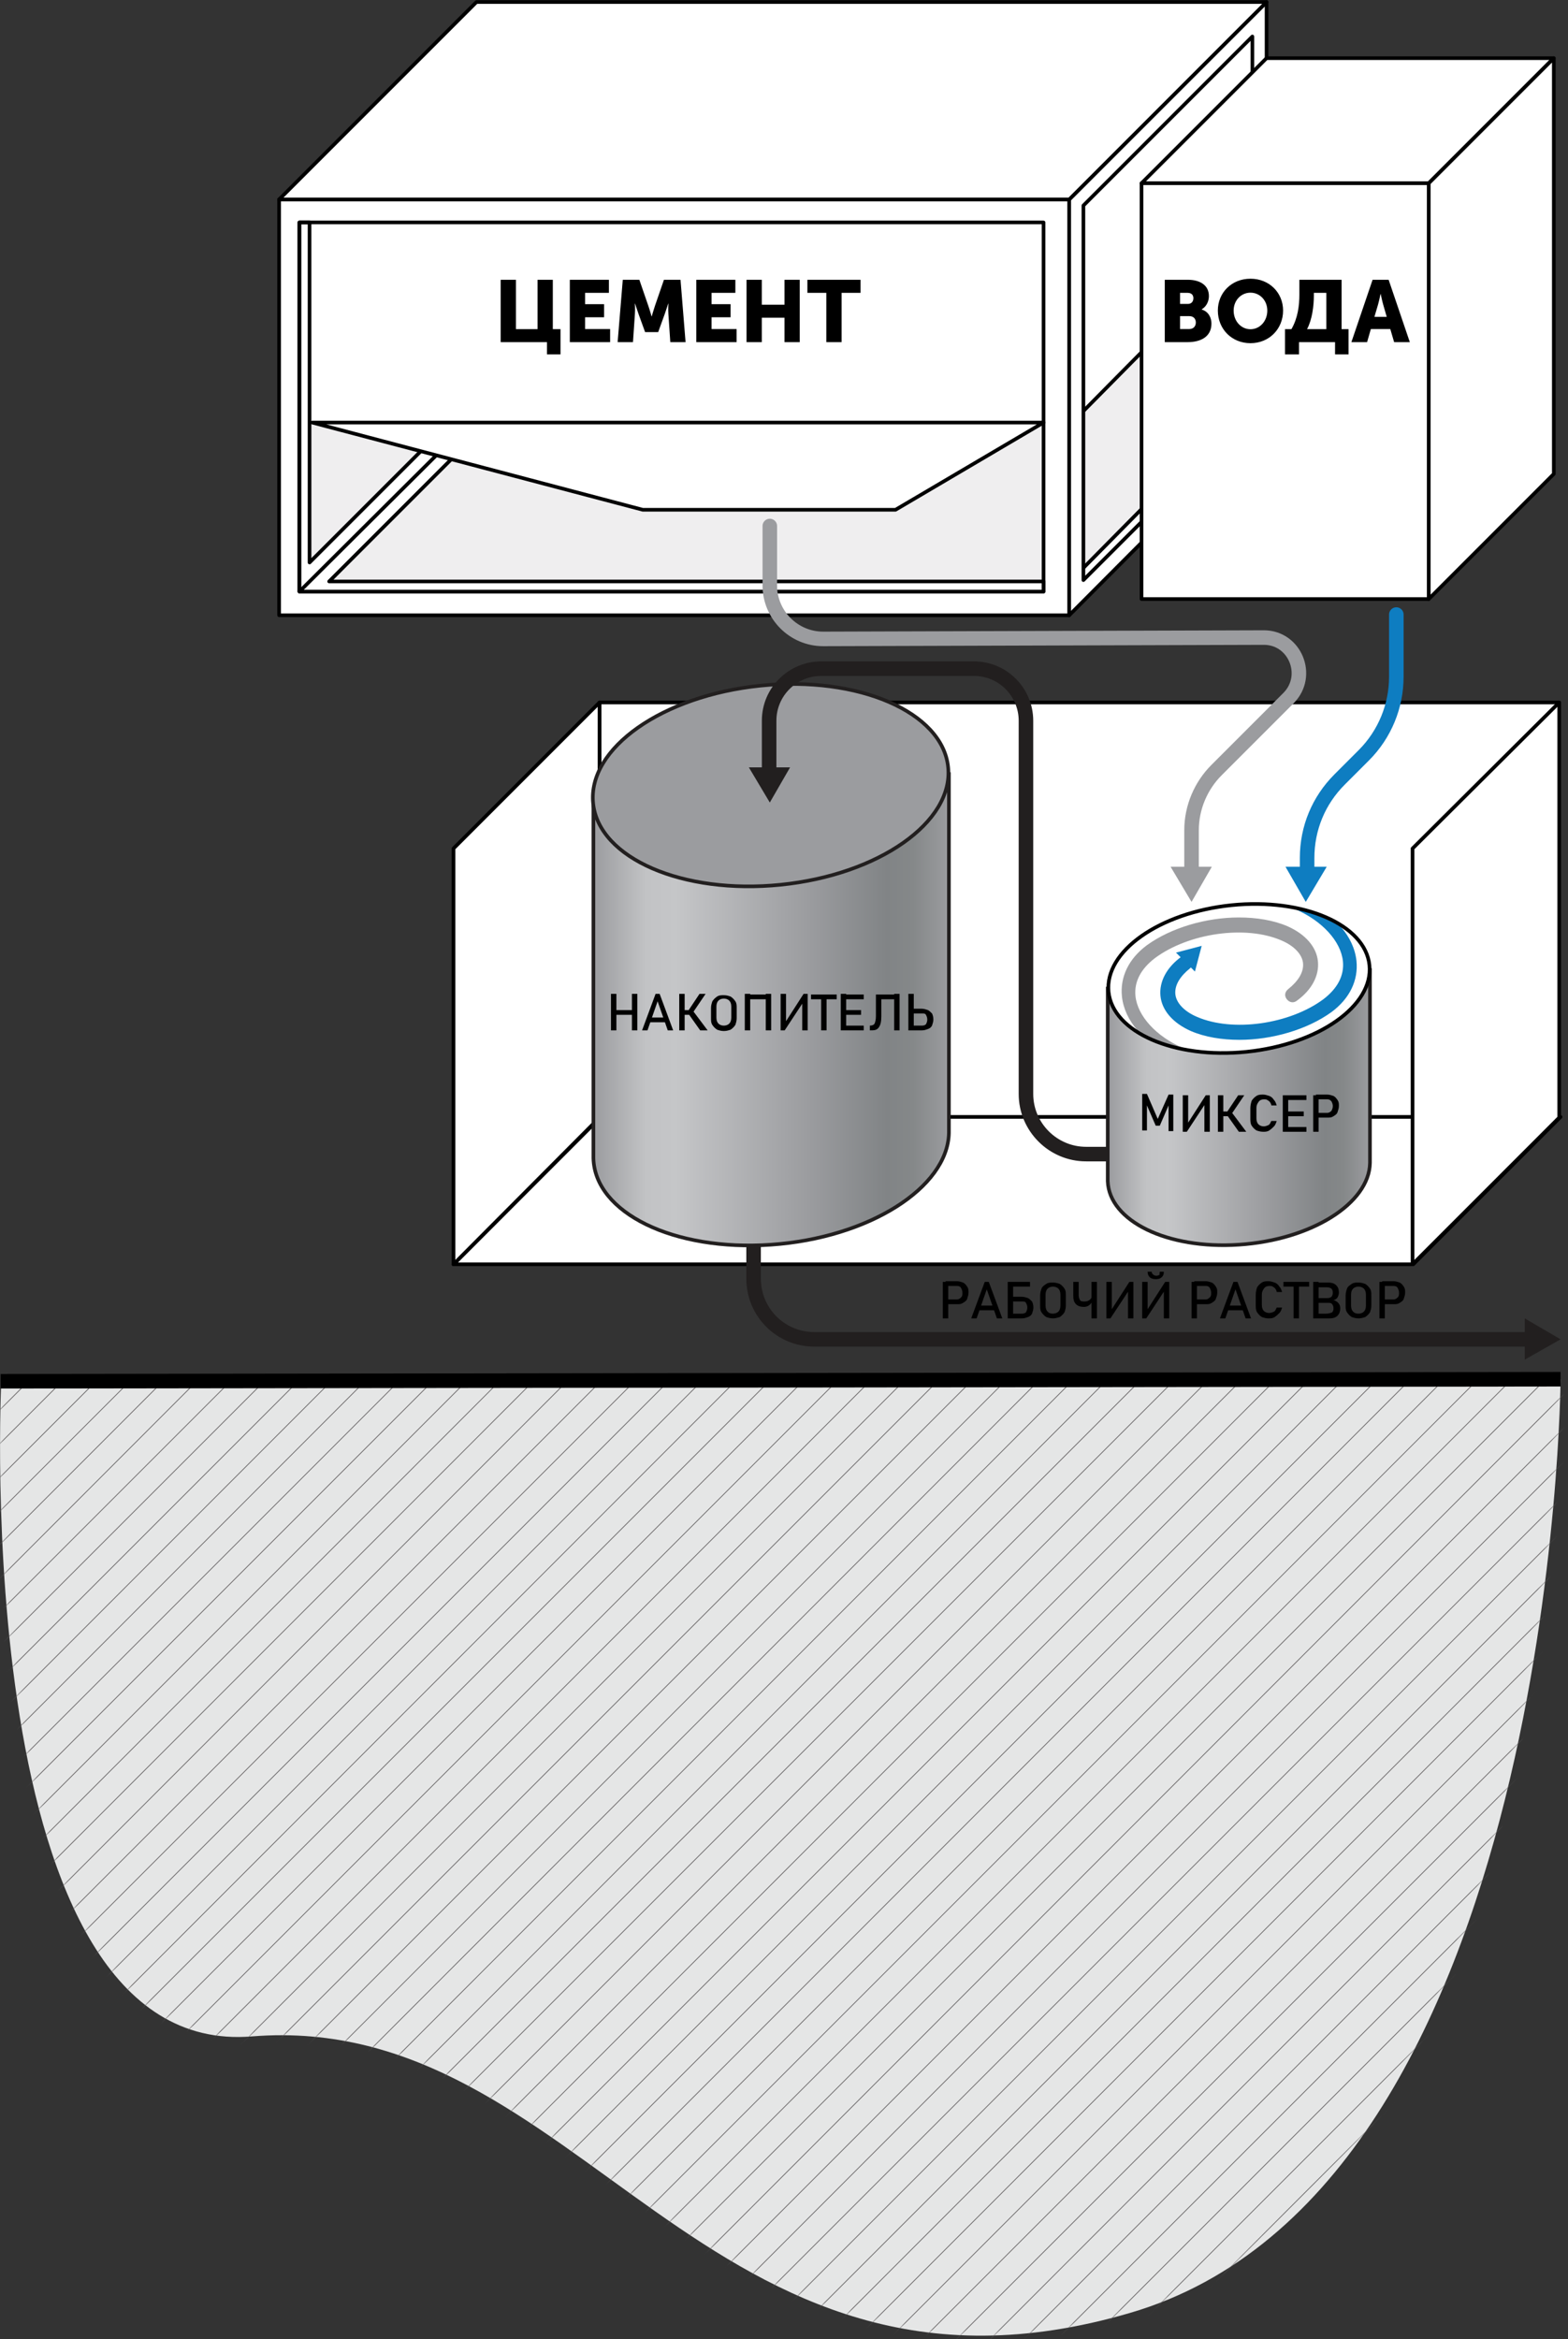 <?xml version="1.0" encoding="UTF-8"?> <svg xmlns="http://www.w3.org/2000/svg" width="232" height="346" viewBox="0 0 232 346" fill="none"><rect x="0" y="0" width="232" height="346" fill="#333333" stroke="none"/> <path d="M230.9 165.201H88.9L67.1 187.001H209.1L230.9 165.201Z" fill="white" stroke="black" stroke-width="0.538" stroke-miterlimit="10" stroke-linejoin="round"></path> <path d="M139.5 195.002V189.602H140.3V195.002H139.5ZM139.9 192.902V192.202H141.6C141.8 192.202 142 192.102 142.2 191.902C142.4 191.702 142.4 191.502 142.4 191.202C142.4 190.902 142.3 190.702 142.2 190.502C142.1 190.302 141.9 190.202 141.6 190.202H139.9V189.502H141.6C141.9 189.502 142.2 189.602 142.5 189.702C142.7 189.802 142.9 190.002 143.1 190.302C143.3 190.602 143.3 190.802 143.3 191.202C143.3 191.502 143.2 191.802 143.1 192.102C143 192.402 142.8 192.502 142.5 192.702C142.2 192.902 142 192.902 141.6 192.902H139.9Z" fill="black"></path> <path d="M143.7 195.001L145.7 189.602H146.3L148.3 195.001H147.5L146 190.701L144.5 195.001H143.7ZM144.6 193.802V193.102H147.4V193.802H144.6Z" fill="black"></path> <path d="M149.1 195.001V189.602H149.9V195.001H149.1ZM149.5 190.302V189.602H152.4V190.302H149.5ZM149.5 195.001V194.302H151.2C151.5 194.302 151.7 194.202 151.8 194.102C151.9 193.902 152 193.701 152 193.401C152 193.101 151.9 192.901 151.8 192.701C151.7 192.501 151.5 192.501 151.2 192.501H149.5V191.802H151.2C151.5 191.802 151.8 191.901 152.1 192.001C152.3 192.101 152.5 192.301 152.7 192.501C152.8 192.701 152.9 193.001 152.9 193.401C152.9 193.701 152.8 194.002 152.7 194.302C152.6 194.502 152.4 194.702 152.1 194.802C151.8 194.902 151.6 195.001 151.2 195.001H149.5Z" fill="black"></path> <path d="M155.8 195.001C155.4 195.001 155.1 194.901 154.8 194.801C154.5 194.601 154.3 194.401 154.1 194.101C153.9 193.801 153.9 193.501 153.9 193.101V191.601C153.9 191.201 154 190.901 154.1 190.601C154.2 190.301 154.5 190.101 154.8 189.901C155.1 189.701 155.4 189.701 155.8 189.701C156.2 189.701 156.5 189.801 156.8 189.901C157.1 190.101 157.3 190.301 157.5 190.601C157.7 190.901 157.7 191.201 157.7 191.601V193.101C157.7 193.501 157.6 193.801 157.5 194.101C157.3 194.401 157.1 194.601 156.8 194.801C156.5 194.901 156.1 195.001 155.8 195.001ZM155.8 194.301C156.1 194.301 156.4 194.201 156.6 194.001C156.8 193.801 156.9 193.501 156.9 193.101V191.501C156.9 191.101 156.8 190.801 156.6 190.601C156.4 190.401 156.1 190.301 155.8 190.301C155.5 190.301 155.2 190.401 155 190.601C154.8 190.801 154.7 191.101 154.7 191.501V193.101C154.7 193.501 154.8 193.801 155 194.001C155.2 194.201 155.4 194.301 155.8 194.301Z" fill="black"></path> <path d="M160.4 193.302C159.9 193.302 159.5 193.201 159.2 192.901C158.9 192.601 158.8 192.202 158.8 191.602V189.602H159.6V191.602C159.6 191.902 159.7 192.102 159.8 192.302C159.9 192.502 160.2 192.501 160.5 192.501C160.8 192.501 161.1 192.401 161.3 192.201C161.5 192.001 161.6 191.801 161.6 191.501V191.102H161.8V191.501C161.8 192.101 161.7 192.502 161.4 192.802C161.2 193.102 160.8 193.302 160.4 193.302ZM161.5 195.001V189.602H162.3V195.001H161.5Z" fill="black"></path> <path d="M167.6 195.001H166.9V190.802L167 190.901L164.3 195.001H163.7V189.602H164.5V193.901L164.4 193.802L167.1 189.602H167.7V195.001H167.6Z" fill="black"></path> <path d="M172.9 195.001H172.2V190.802L172.3 190.901L169.6 195.001H169V189.602H169.8V193.901L169.7 193.802L172.4 189.602H173V195.001H172.9ZM171.6 188.102H172.2C172.2 188.502 172.1 188.701 171.9 188.901C171.7 189.101 171.4 189.201 171 189.201C170.6 189.201 170.3 189.101 170.1 188.901C169.9 188.701 169.8 188.402 169.8 188.102H170.4C170.4 188.302 170.5 188.401 170.6 188.501C170.7 188.601 170.9 188.701 171.1 188.701C171.3 188.701 171.5 188.601 171.6 188.501C171.5 188.401 171.6 188.302 171.6 188.102Z" fill="black"></path> <path d="M176.3 195.002V189.602H177.1V195.002H176.3ZM176.7 192.902V192.202H178.4C178.6 192.202 178.8 192.102 179 191.902C179.2 191.702 179.2 191.502 179.2 191.202C179.2 190.902 179.1 190.702 179 190.502C178.9 190.302 178.7 190.202 178.4 190.202H176.7V189.502H178.4C178.7 189.502 179 189.602 179.3 189.702C179.5 189.802 179.7 190.002 179.9 190.302C180.1 190.602 180.1 190.802 180.1 191.202C180.1 191.502 180 191.802 179.9 192.102C179.8 192.402 179.6 192.502 179.3 192.702C179 192.902 178.8 192.902 178.4 192.902H176.7Z" fill="black"></path> <path d="M180.5 195.001L182.5 189.602H183.1L185.1 195.001H184.3L182.8 190.701L181.3 195.001H180.5ZM181.4 193.802V193.102H184.2V193.802H181.4Z" fill="black"></path> <path d="M187.7 195.002C187.3 195.002 187 194.902 186.7 194.802C186.4 194.602 186.2 194.402 186 194.102C185.8 193.802 185.8 193.402 185.8 193.002V191.502C185.8 191.102 185.9 190.702 186 190.402C186.2 190.102 186.4 189.902 186.7 189.702C187 189.502 187.3 189.502 187.7 189.502C188 189.502 188.3 189.602 188.6 189.702C188.9 189.802 189.1 190.002 189.3 190.302C189.5 190.502 189.6 190.802 189.7 191.102H188.9C188.9 190.902 188.8 190.802 188.7 190.602C188.6 190.502 188.5 190.402 188.3 190.302C188.2 190.202 188 190.202 187.8 190.202C187.5 190.202 187.2 190.302 187 190.602C186.8 190.902 186.7 191.102 186.7 191.502V193.002C186.7 193.402 186.8 193.702 187 193.902C187.2 194.102 187.5 194.202 187.8 194.202C188 194.202 188.3 194.102 188.5 194.002C188.7 193.902 188.8 193.602 188.9 193.402H189.7C189.6 193.702 189.5 194.002 189.3 194.202C189.1 194.402 188.9 194.602 188.6 194.802C188.3 195.002 188 195.002 187.7 195.002Z" fill="black"></path> <path d="M189.9 190.302V189.602H193.7V190.302H189.9ZM191.4 195.001V190.102H192.2V195.001H191.4Z" fill="black"></path> <path d="M194.3 195.001V189.602H195.1V195.001H194.3ZM194.7 195.001V194.302H196.2C196.6 194.302 196.9 194.202 197.1 194.102C197.3 193.902 197.3 193.701 197.3 193.501C197.3 193.201 197.2 193.001 197.1 192.901C197 192.701 196.7 192.701 196.4 192.701H194.8V192.001H196.4C196.7 192.001 196.9 191.902 197 191.802C197.1 191.702 197.2 191.501 197.2 191.201C197.2 190.901 197.1 190.702 197 190.602C196.9 190.502 196.6 190.401 196.3 190.401H194.8V189.701H196.5C197 189.701 197.4 189.802 197.7 190.102C198 190.402 198.1 190.701 198.1 191.201C198.1 191.501 198 191.701 197.9 191.901C197.8 192.101 197.5 192.302 197.2 192.302C197.5 192.302 197.8 192.501 198 192.701C198.2 192.901 198.3 193.201 198.3 193.501C198.3 193.901 198.2 194.302 197.9 194.602C197.6 194.902 197.2 195.001 196.7 195.001H194.7Z" fill="black"></path> <path d="M201 195.001C200.6 195.001 200.3 194.901 200 194.801C199.7 194.601 199.5 194.401 199.3 194.101C199.1 193.801 199.1 193.501 199.1 193.101V191.601C199.1 191.201 199.2 190.901 199.3 190.601C199.4 190.301 199.7 190.101 200 189.901C200.3 189.701 200.6 189.701 201 189.701C201.4 189.701 201.7 189.801 202 189.901C202.3 190.101 202.5 190.301 202.7 190.601C202.9 190.901 202.9 191.201 202.9 191.601V193.101C202.9 193.501 202.8 193.801 202.7 194.101C202.5 194.401 202.3 194.601 202 194.801C201.7 194.901 201.4 195.001 201 195.001ZM201 194.301C201.3 194.301 201.6 194.201 201.8 194.001C202 193.801 202.1 193.501 202.1 193.101V191.501C202.1 191.101 202 190.801 201.8 190.601C201.6 190.401 201.3 190.301 201 190.301C200.7 190.301 200.4 190.401 200.2 190.601C200 190.801 199.9 191.101 199.9 191.501V193.101C199.9 193.501 200 193.801 200.2 194.001C200.4 194.201 200.6 194.301 201 194.301Z" fill="black"></path> <path d="M204.1 195.002V189.602H204.9V195.002H204.1ZM204.5 192.902V192.202H206.2C206.4 192.202 206.6 192.102 206.8 191.902C207 191.702 207 191.502 207 191.202C207 190.902 206.9 190.702 206.8 190.502C206.7 190.302 206.5 190.202 206.2 190.202H204.5V189.502H206.2C206.5 189.502 206.8 189.602 207.1 189.702C207.3 189.802 207.5 190.002 207.7 190.302C207.9 190.602 207.9 190.802 207.9 191.202C207.9 191.502 207.8 191.802 207.7 192.102C207.6 192.402 207.4 192.502 207.1 192.702C206.8 192.902 206.6 192.902 206.2 192.902H204.5Z" fill="black"></path> <path d="M37.3 301.2C86.1 297.3 104.3 360.5 167.2 342.1C230.2 323.7 230.9 204 230.9 204H0.2C0.2 204 -4.9 304.7 37.3 301.2Z" fill="#E5E6E6"></path> <mask id="mask0_661_2231" style="mask-type:luminance" maskUnits="userSpaceOnUse" x="0" y="204" width="231" height="142"> <path d="M37.3 301.2C86.1 297.3 104.3 360.5 167.2 342.1C230.2 323.7 230.9 204 230.9 204H0.2C0.2 204 -4.9 304.7 37.3 301.2Z" fill="white"></path> </mask> <g mask="url(#mask0_661_2231)"> <path d="M-139.6 348.201L7.2 201.301" stroke="#615E5F" stroke-width="0.108" stroke-miterlimit="10"></path> <path d="M-134.699 348.201L12.201 201.301" stroke="#615E5F" stroke-width="0.108" stroke-miterlimit="10"></path> <path d="M-129.699 348.201L17.201 201.301" stroke="#615E5F" stroke-width="0.108" stroke-miterlimit="10"></path> <path d="M-124.699 348.201L22.201 201.301" stroke="#615E5F" stroke-width="0.108" stroke-miterlimit="10"></path> <path d="M-119.699 348.201L27.101 201.301" stroke="#615E5F" stroke-width="0.108" stroke-miterlimit="10"></path> <path d="M-114.699 348.201L32.101 201.301" stroke="#615E5F" stroke-width="0.108" stroke-miterlimit="10"></path> <path d="M-109.8 348.201L37.1 201.301" stroke="#615E5F" stroke-width="0.108" stroke-miterlimit="10"></path> <path d="M-104.8 348.201L42.1 201.301" stroke="#615E5F" stroke-width="0.108" stroke-miterlimit="10"></path> <path d="M-99.8 348.201L47.1 201.301" stroke="#615E5F" stroke-width="0.108" stroke-miterlimit="10"></path> <path d="M-94.8 348.201L52 201.301" stroke="#615E5F" stroke-width="0.108" stroke-miterlimit="10"></path> <path d="M-89.8 348.201L57 201.301" stroke="#615E5F" stroke-width="0.108" stroke-miterlimit="10"></path> <path d="M-84.899 348.201L62.001 201.301" stroke="#615E5F" stroke-width="0.108" stroke-miterlimit="10"></path> <path d="M-79.899 348.201L67.001 201.301" stroke="#615E5F" stroke-width="0.108" stroke-miterlimit="10"></path> <path d="M-74.899 348.201L72.001 201.301" stroke="#615E5F" stroke-width="0.108" stroke-miterlimit="10"></path> <path d="M-69.899 348.201L76.901 201.301" stroke="#615E5F" stroke-width="0.108" stroke-miterlimit="10"></path> <path d="M-64.899 348.201L81.901 201.301" stroke="#615E5F" stroke-width="0.108" stroke-miterlimit="10"></path> <path d="M-59.899 348.201L86.901 201.301" stroke="#615E5F" stroke-width="0.108" stroke-miterlimit="10"></path> <path d="M-55 348.201L91.9 201.301" stroke="#615E5F" stroke-width="0.108" stroke-miterlimit="10"></path> <path d="M-50 348.201L96.9 201.301" stroke="#615E5F" stroke-width="0.108" stroke-miterlimit="10"></path> <path d="M-45 348.201L101.9 201.301" stroke="#615E5F" stroke-width="0.108" stroke-miterlimit="10"></path> <path d="M-40 348.201L106.8 201.301" stroke="#615E5F" stroke-width="0.108" stroke-miterlimit="10"></path> <path d="M-35 348.201L111.8 201.301" stroke="#615E5F" stroke-width="0.108" stroke-miterlimit="10"></path> <path d="M-30.1 348.201L116.8 201.301" stroke="#615E5F" stroke-width="0.108" stroke-miterlimit="10"></path> <path d="M-25.1 348.201L121.8 201.301" stroke="#615E5F" stroke-width="0.108" stroke-miterlimit="10"></path> <path d="M-20.1 348.201L126.8 201.301" stroke="#615E5F" stroke-width="0.108" stroke-miterlimit="10"></path> <path d="M-15.1 348.201L131.7 201.301" stroke="#615E5F" stroke-width="0.108" stroke-miterlimit="10"></path> <path d="M-10.1 348.201L136.7 201.301" stroke="#615E5F" stroke-width="0.108" stroke-miterlimit="10"></path> <path d="M-5.199 348.201L141.701 201.301" stroke="#615E5F" stroke-width="0.108" stroke-miterlimit="10"></path> <path d="M-0.199 348.201L146.701 201.301" stroke="#615E5F" stroke-width="0.108" stroke-miterlimit="10"></path> <path d="M4.801 348.201L151.701 201.301" stroke="#615E5F" stroke-width="0.108" stroke-miterlimit="10"></path> <path d="M9.801 348.201L156.601 201.301" stroke="#615E5F" stroke-width="0.108" stroke-miterlimit="10"></path> <path d="M14.801 348.201L161.601 201.301" stroke="#615E5F" stroke-width="0.108" stroke-miterlimit="10"></path> <path d="M19.801 348.201L166.601 201.301" stroke="#615E5F" stroke-width="0.108" stroke-miterlimit="10"></path> <path d="M24.7 348.201L171.6 201.301" stroke="#615E5F" stroke-width="0.108" stroke-miterlimit="10"></path> <path d="M29.7 348.201L176.6 201.301" stroke="#615E5F" stroke-width="0.108" stroke-miterlimit="10"></path> <path d="M34.7 348.201L181.6 201.301" stroke="#615E5F" stroke-width="0.108" stroke-miterlimit="10"></path> <path d="M39.7 348.201L186.5 201.301" stroke="#615E5F" stroke-width="0.108" stroke-miterlimit="10"></path> <path d="M44.7 348.201L191.5 201.301" stroke="#615E5F" stroke-width="0.108" stroke-miterlimit="10"></path> <path d="M49.601 348.201L196.501 201.301" stroke="#615E5F" stroke-width="0.108" stroke-miterlimit="10"></path> <path d="M54.601 348.201L201.501 201.301" stroke="#615E5F" stroke-width="0.108" stroke-miterlimit="10"></path> <path d="M59.601 348.201L206.501 201.301" stroke="#615E5F" stroke-width="0.108" stroke-miterlimit="10"></path> <path d="M64.601 348.201L211.401 201.301" stroke="#615E5F" stroke-width="0.108" stroke-miterlimit="10"></path> <path d="M69.601 348.201L216.401 201.301" stroke="#615E5F" stroke-width="0.108" stroke-miterlimit="10"></path> <path d="M74.5 348.201L221.4 201.301" stroke="#615E5F" stroke-width="0.108" stroke-miterlimit="10"></path> <path d="M79.5 348.201L226.4 201.301" stroke="#615E5F" stroke-width="0.108" stroke-miterlimit="10"></path> <path d="M84.5 348.201L231.4 201.301" stroke="#615E5F" stroke-width="0.108" stroke-miterlimit="10"></path> <path d="M89.5 348.201L236.3 201.301" stroke="#615E5F" stroke-width="0.108" stroke-miterlimit="10"></path> <path d="M94.5 348.201L241.3 201.301" stroke="#615E5F" stroke-width="0.108" stroke-miterlimit="10"></path> <path d="M99.5 348.201L246.3 201.301" stroke="#615E5F" stroke-width="0.108" stroke-miterlimit="10"></path> <path d="M104.4 348.201L251.3 201.301" stroke="#615E5F" stroke-width="0.108" stroke-miterlimit="10"></path> <path d="M109.4 348.201L256.3 201.301" stroke="#615E5F" stroke-width="0.108" stroke-miterlimit="10"></path> <path d="M114.4 348.201L261.3 201.301" stroke="#615E5F" stroke-width="0.108" stroke-miterlimit="10"></path> <path d="M119.4 348.201L266.2 201.301" stroke="#615E5F" stroke-width="0.108" stroke-miterlimit="10"></path> <path d="M124.4 348.201L271.2 201.301" stroke="#615E5F" stroke-width="0.108" stroke-miterlimit="10"></path> <path d="M129.301 348.201L276.201 201.301" stroke="#615E5F" stroke-width="0.108" stroke-miterlimit="10"></path> <path d="M134.301 348.201L281.201 201.301" stroke="#615E5F" stroke-width="0.108" stroke-miterlimit="10"></path> <path d="M139.301 348.201L286.201 201.301" stroke="#615E5F" stroke-width="0.108" stroke-miterlimit="10"></path> <path d="M144.301 348.201L291.101 201.301" stroke="#615E5F" stroke-width="0.108" stroke-miterlimit="10"></path> <path d="M149.301 348.201L296.101 201.301" stroke="#615E5F" stroke-width="0.108" stroke-miterlimit="10"></path> <path d="M154.2 348.201L301.1 201.301" stroke="#615E5F" stroke-width="0.108" stroke-miterlimit="10"></path> <path d="M159.2 348.201L306.1 201.301" stroke="#615E5F" stroke-width="0.108" stroke-miterlimit="10"></path> <path d="M164.2 348.201L311.1 201.301" stroke="#615E5F" stroke-width="0.108" stroke-miterlimit="10"></path> <path d="M169.2 348.201L316 201.301" stroke="#615E5F" stroke-width="0.108" stroke-miterlimit="10"></path> <path d="M174.2 348.201L321 201.301" stroke="#615E5F" stroke-width="0.108" stroke-miterlimit="10"></path> <path d="M179.2 348.201L326 201.301" stroke="#615E5F" stroke-width="0.108" stroke-miterlimit="10"></path> <path d="M184.101 348.201L331.001 201.301" stroke="#615E5F" stroke-width="0.108" stroke-miterlimit="10"></path> <path d="M189.101 348.201L336.001 201.301" stroke="#615E5F" stroke-width="0.108" stroke-miterlimit="10"></path> <path d="M194.101 348.201L341.001 201.301" stroke="#615E5F" stroke-width="0.108" stroke-miterlimit="10"></path> <path d="M199.101 348.201L345.901 201.301" stroke="#615E5F" stroke-width="0.108" stroke-miterlimit="10"></path> <path d="M204.101 348.201L350.901 201.301" stroke="#615E5F" stroke-width="0.108" stroke-miterlimit="10"></path> <path d="M209 348.201L355.9 201.301" stroke="#615E5F" stroke-width="0.108" stroke-miterlimit="10"></path> <path d="M214 348.201L360.9 201.301" stroke="#615E5F" stroke-width="0.108" stroke-miterlimit="10"></path> <path d="M219 348.201L365.9 201.301" stroke="#615E5F" stroke-width="0.108" stroke-miterlimit="10"></path> <path d="M224 348.201L370.8 201.301" stroke="#615E5F" stroke-width="0.108" stroke-miterlimit="10"></path> </g> <path d="M0.1 204.3L230.9 204" stroke="black" stroke-width="2.152" stroke-miterlimit="10"></path> <path d="M230.9 198.1L225.6 201.1V195L230.9 198.1Z" fill="#221F1F"></path> <path d="M228.1 198.101H120.5C115.5 198.101 111.5 194.101 111.5 189.101V180.301" stroke="#221F1F" stroke-width="2.152" stroke-miterlimit="10" stroke-linecap="round" stroke-linejoin="round"></path> <path d="M158.2 29.5H41.3V91H158.2V29.5Z" fill="white" stroke="black" stroke-width="0.538" stroke-miterlimit="10" stroke-linejoin="round"></path> <path d="M158.2 29.501V91.001L187.4 61.701V0.301L158.2 29.501Z" fill="white" stroke="black" stroke-width="0.538" stroke-miterlimit="10" stroke-linejoin="round"></path> <path d="M160.3 60.901V84.101L168.9 75.401V52.301L160.3 60.901Z" fill="#EFEEEF"></path> <path d="M46 62.5V82.9L62.4 66.5L46 62.5Z" fill="#EFEEEF"></path> <path d="M49 86H154.4V63H71.8L49 86Z" fill="#EFEEEF"></path> <path d="M160.3 30.4V85.8L185.3 60.8V5.4L160.3 30.4Z" stroke="black" stroke-width="0.538" stroke-miterlimit="10" stroke-linejoin="round"></path> <path d="M230.6 103.9H88.7V165.2H230.6V103.9Z" fill="white" stroke="black" stroke-width="0.538" stroke-miterlimit="10" stroke-linejoin="round"></path> <path d="M67.1 125.5V187L88.7 165.301V103.9L67.1 125.5Z" fill="white" stroke="black" stroke-width="0.538" stroke-miterlimit="10" stroke-linejoin="round"></path> <path d="M209 125.5V187L230.7 165.301V103.9L209 125.5Z" fill="white" stroke="black" stroke-width="0.538" stroke-miterlimit="10" stroke-linejoin="round"></path> <path d="M187.4 0.301H70.5L41.3 29.501H158.2L187.4 0.301Z" fill="white" stroke="black" stroke-width="0.538" stroke-miterlimit="10" stroke-linejoin="round"></path> <path d="M229.9 8.602H187.4L168.9 27.102H211.4L229.9 8.602Z" fill="white" stroke="black" stroke-width="0.538" stroke-miterlimit="10" stroke-linejoin="round"></path> <path d="M211.4 27.102H168.9V88.602H211.4V27.102Z" fill="white" stroke="black" stroke-width="0.538" stroke-miterlimit="10" stroke-linejoin="round"></path> <path d="M211.4 27.102V88.602L229.9 70.102V8.602L211.4 27.102Z" fill="white" stroke="black" stroke-width="0.538" stroke-miterlimit="10" stroke-linejoin="round"></path> <path d="M62.7 66.3L45.8 83.2V32.9H44.3V87.501" stroke="black" stroke-width="0.538" stroke-miterlimit="10" stroke-linejoin="round"></path> <path d="M44.3 87.501H154.4V86.001H48.7L67.4 67.301L65.1 66.801L44.3 87.501Z" stroke="black" stroke-width="0.538" stroke-miterlimit="10" stroke-linejoin="round"></path> <path d="M154.4 32.9H44.3V87.501H154.4V32.9Z" stroke="black" stroke-width="0.538" stroke-miterlimit="10" stroke-linejoin="round"></path> <path d="M46.2 62.5H154.4L132.5 75.4H95.1L46.2 62.5Z" fill="white" stroke="black" stroke-width="0.538" stroke-miterlimit="10" stroke-linejoin="round"></path> <path d="M74.079 50.605V41.38H76.337V48.683H79.537V41.38H81.795V48.683H82.931V52.412H80.931V50.605H74.079ZM84.311 50.605V41.38H90.092V43.315H86.569V44.992H89.382V46.928H86.569V48.67H90.272V50.605H84.311ZM91.384 50.605L92.146 41.38H94.597L95.939 45.276C96.146 45.87 96.404 46.799 96.404 46.799H96.43C96.43 46.799 96.688 45.87 96.894 45.276L98.236 41.38H100.688L101.436 50.605H99.178L98.894 46.451C98.843 45.754 98.894 44.902 98.894 44.902H98.868C98.868 44.902 98.559 45.87 98.352 46.451L97.384 49.122H95.449L94.481 46.451C94.275 45.87 93.965 44.902 93.965 44.902H93.939C93.939 44.902 93.991 45.754 93.939 46.451L93.655 50.605H91.384ZM103.024 50.605V41.38H108.804V43.315H105.282V44.992H108.095V46.928H105.282V48.67H108.985V50.605H103.024ZM110.458 50.605V41.38H112.716V45.07H116.071V41.38H118.329V50.605H116.071V46.992H112.716V50.605H110.458ZM122.262 50.605V43.315H119.462V41.38H127.32V43.315H124.52V50.605H122.262Z" fill="black"></path> <path d="M172.341 50.605V41.38H175.734C177.58 41.38 178.87 42.205 178.87 43.792C178.87 44.567 178.496 45.354 177.799 45.754V45.78C178.857 46.102 179.244 47.044 179.244 47.857C179.244 49.87 177.567 50.605 175.734 50.605H172.341ZM174.599 44.954H175.76C176.328 44.954 176.573 44.541 176.573 44.102C176.573 43.676 176.328 43.315 175.721 43.315H174.599V44.954ZM174.599 48.67H175.954C176.612 48.67 176.934 48.218 176.934 47.702C176.934 47.186 176.625 46.76 175.967 46.76H174.599V48.67ZM180.192 45.934C180.192 43.289 182.231 41.225 185.018 41.225C187.805 41.225 189.844 43.289 189.844 45.934C189.844 48.644 187.805 50.76 185.018 50.76C182.231 50.76 180.192 48.644 180.192 45.934ZM182.528 45.934C182.528 47.509 183.637 48.696 185.018 48.696C186.399 48.696 187.508 47.509 187.508 45.934C187.508 44.425 186.399 43.289 185.018 43.289C183.637 43.289 182.528 44.425 182.528 45.934ZM193.39 48.683H196.242V43.315H194.397V43.741C194.397 45.212 194.152 47.264 193.39 48.683ZM190.126 48.683H191.081C192.023 47.044 192.255 45.225 192.255 43.56V41.38H198.5V48.683H199.532V52.412H197.532V50.605H192.203V52.412H190.126V48.683ZM199.951 50.605L203.087 41.38H205.461L208.596 50.605H206.274L205.706 48.67H202.829L202.274 50.605H199.951ZM203.358 46.864H205.177L204.661 45.07C204.493 44.489 204.287 43.483 204.287 43.483H204.261C204.261 43.483 204.054 44.489 203.887 45.07L203.358 46.864Z" fill="black"></path> <path d="M160.3 60.801L168.9 52.102" stroke="black" stroke-width="0.538" stroke-miterlimit="10" stroke-linejoin="round"></path> <path d="M160.3 84.001L168.9 75.301" stroke="black" stroke-width="0.538" stroke-miterlimit="10" stroke-linejoin="round"></path> <path d="M189.3 149.101L193.1 148.101L190.3 145.301L189.3 149.101Z" fill="#9B9C9F"></path> <path d="M87.8 118.2V171.3C88 179.4 99.7 185.1 114.1 184.1C128.5 183.1 140.2 175.7 140.4 167.6V114.5L87.8 118.2Z" fill="url(#paint0_linear_661_2231)" stroke="#221F1F" stroke-width="0.538" stroke-miterlimit="10"></path> <path d="M115.524 130.86C130.028 129.378 141.113 121.586 140.283 113.454C139.453 105.323 127.021 99.932 112.517 101.413C98.012 102.895 86.927 110.687 87.758 118.819C88.588 126.95 101.019 132.341 115.524 130.86Z" fill="#9B9C9F" stroke="#221F1F" stroke-width="0.538" stroke-miterlimit="10"></path> <path d="M163.9 170.7H160.7C155.8 170.7 151.8 166.701 151.8 161.801V106.601C151.8 102.401 148.4 98.9 144.1 98.9H121.5C117.3 98.9 113.8 102.301 113.8 106.601V114.601" stroke="#221F1F" stroke-width="2.152" stroke-miterlimit="10" stroke-linecap="round"></path> <path d="M113.9 118.7L116.9 113.5H110.8L113.9 118.7Z" fill="#221F1F"></path> <path d="M90.4 152.4V147H91.2V152.4H90.4ZM90.9 150.1V149.4H93.9V150.1H90.9ZM93.5 152.4V147H94.3V152.4H93.5Z" fill="black"></path> <path d="M95 152.4L97 147H97.6L99.6 152.4H98.8L97.3 148.1L95.8 152.4H95ZM96 151.2V150.5H98.8V151.2H96Z" fill="black"></path> <path d="M100.5 152.4V147H101.3V152.4H100.5ZM100.8 150.1V149.4H102.5V150.1H100.8ZM103.6 152.4L101.9 150L102.6 149.6L104.7 152.4H103.6ZM102.3 150.1L101.9 149.4L103.5 147H104.4L102.3 150.1Z" fill="black"></path> <path d="M107.1 152.499C106.7 152.499 106.4 152.399 106.1 152.299C105.8 152.099 105.6 151.899 105.4 151.599C105.2 151.299 105.2 150.999 105.2 150.599V149.099C105.2 148.699 105.3 148.399 105.4 148.099C105.6 147.799 105.8 147.599 106.1 147.399C106.4 147.199 106.7 147.199 107.1 147.199C107.5 147.199 107.8 147.299 108.1 147.399C108.4 147.599 108.6 147.799 108.8 148.099C109 148.399 109 148.699 109 149.099V150.599C109 150.999 108.9 151.299 108.8 151.599C108.6 151.899 108.4 152.099 108.1 152.299C107.8 152.399 107.5 152.499 107.1 152.499ZM107.1 151.699C107.4 151.699 107.7 151.599 107.9 151.399C108.1 151.199 108.2 150.899 108.2 150.499V148.899C108.2 148.499 108.1 148.199 107.9 147.999C107.7 147.799 107.4 147.699 107.1 147.699C106.8 147.699 106.5 147.799 106.3 147.999C106.1 148.199 106 148.499 106 148.899V150.499C106 150.899 106.1 151.199 106.3 151.399C106.5 151.599 106.8 151.699 107.1 151.699Z" fill="black"></path> <path d="M110.2 152.4V147H111V152.4H110.2ZM110.7 147.8V147.1H113.7V147.8H110.7ZM113.3 152.4V147H114.1V152.4H113.3Z" fill="black"></path> <path d="M119.4 152.4H118.7V148.2L118.8 148.3L116.1 152.4H115.5V147H116.3V151.3L116.2 151.2L118.9 147H119.5V152.4H119.4Z" fill="black"></path> <path d="M120 147.8V147.1H123.8V147.8H120ZM121.5 152.399V147.5H122.3V152.399H121.5Z" fill="black"></path> <path d="M124.4 152.4V147H125.2V152.4H124.4ZM124.7 147.8V147.1H127.8V147.8H124.7ZM124.7 150.1V149.4H127.4V150.1H124.7ZM124.7 152.4V151.7H127.8V152.4H124.7Z" fill="black"></path> <path d="M128.7 152.4V151.7C129 151.7 129.3 151.6 129.4 151.4C129.5 151.2 129.6 150.8 129.6 150.3V147.1H130.4V150.3C130.4 151.1 130.3 151.6 130 152C129.7 152.4 129.3 152.4 128.7 152.4ZM130.1 147.8V147.1H132.7V147.8H130.1ZM132.3 152.4V147H133.1V152.4H132.3Z" fill="black"></path> <path d="M134.4 152.4V147H135.2V152.4H134.4ZM134.7 152.4V151.7H136.4C136.7 151.7 136.9 151.6 137 151.5C137.1 151.3 137.2 151.1 137.2 150.8C137.2 150.5 137.1 150.3 137 150.1C136.9 149.9 136.7 149.9 136.4 149.9H134.7V149.2H136.4C136.7 149.2 137 149.3 137.3 149.4C137.5 149.5 137.7 149.7 137.9 149.9C138 150.1 138.1 150.4 138.1 150.8C138.1 151.1 138 151.4 137.9 151.7C137.8 151.9 137.6 152.1 137.3 152.2C137 152.3 136.8 152.4 136.4 152.4H134.7Z" fill="black"></path> <path d="M202.7 143.5V172C202.6 178 194 183.4 183.3 184.1C172.7 184.8 164.1 180.6 163.9 174.7V146.2L202.7 143.5Z" fill="url(#paint1_linear_661_2231)" stroke="#221F1F" stroke-width="0.538" stroke-miterlimit="10"></path> <path d="M184.428 155.573C195.087 154.484 203.231 148.747 202.62 142.759C202.008 136.77 192.872 132.798 182.213 133.886C171.555 134.975 163.41 140.712 164.022 146.701C164.633 152.689 173.769 156.662 184.428 155.573Z" fill="white"></path> <path d="M171.3 165.501L172.9 161.901H173.6V167.301H172.9V163.301V163.501L171.6 166.501H171L169.7 163.501V163.201V167.201H169V161.801H169.7L171.3 165.501Z" fill="black"></path> <path d="M178.9 167.4H178.2V163.2L178.3 163.3L175.6 167.4H175V162H175.8V166.3L175.7 166.2L178.4 162H179V167.4H178.9Z" fill="black"></path> <path d="M180.2 167.4V162H181V167.4H180.2ZM180.6 165.1V164.4H182.3V165.1H180.6ZM183.3 167.4L181.6 165L182.3 164.6L184.4 167.4H183.3ZM182 165.1L181.6 164.4L183.2 162H184.1L182 165.1Z" fill="black"></path> <path d="M186.9 167.4C186.5 167.4 186.2 167.3 185.9 167.2C185.6 167 185.4 166.8 185.2 166.5C185 166.2 185 165.8 185 165.4V163.9C185 163.5 185.1 163.101 185.2 162.801C185.4 162.501 185.6 162.301 185.9 162.101C186.2 161.901 186.5 161.9 186.9 161.9C187.2 161.9 187.5 162.001 187.8 162.101C188.1 162.201 188.3 162.4 188.5 162.7C188.7 162.9 188.8 163.2 188.9 163.5H188.1C188.1 163.3 188 163.2 187.9 163C187.8 162.9 187.7 162.8 187.5 162.7C187.4 162.6 187.2 162.601 187 162.601C186.7 162.601 186.4 162.7 186.2 163C186 163.3 185.9 163.5 185.9 163.9V165.4C185.9 165.8 186 166.101 186.2 166.301C186.4 166.501 186.7 166.601 187 166.601C187.2 166.601 187.5 166.5 187.7 166.4C187.9 166.3 188 166.001 188.1 165.801H188.9C188.8 166.101 188.7 166.401 188.5 166.601C188.3 166.801 188.1 167 187.8 167.2C187.5 167.4 187.2 167.4 186.9 167.4Z" fill="black"></path> <path d="M189.8 167.4V162H190.6V167.4H189.8ZM190.2 162.7V162H193.3V162.7H190.2ZM190.2 165.1V164.4H192.9V165.1H190.2ZM190.2 167.4V166.7H193.3V167.4H190.2Z" fill="black"></path> <path d="M194.3 167.4V162H195.1V167.4H194.3ZM194.7 165.301V164.601H196.4C196.6 164.601 196.8 164.501 197 164.301C197.1 164.101 197.2 163.901 197.2 163.601C197.2 163.301 197.1 163.1 197 162.9C196.8 162.7 196.7 162.601 196.4 162.601H194.7V161.9H196.4C196.7 161.9 197 162.001 197.3 162.101C197.5 162.201 197.7 162.4 197.9 162.7C198.1 163 198.1 163.201 198.1 163.601C198.1 163.901 198 164.2 197.9 164.5C197.8 164.8 197.6 164.901 197.3 165.101C197 165.301 196.8 165.301 196.4 165.301H194.7Z" fill="black"></path> <path d="M191.7 134.5C195.6 136.2 198.4 139.2 198.7 142.2C198.9 144.3 197.9 146.201 195.8 147.801C190.8 151.501 182.4 152.7 177.1 150.4C175.2 149.6 174 148.3 173.9 147C173.8 145.7 174.6 144.4 176.1 143.2C176.6 142.8 176.7 142.2 176.3 141.7C175.9 141.2 175.3 141.1 174.8 141.5C172.6 143.1 171.5 145.201 171.7 147.301C171.9 149.401 173.5 151.3 176.2 152.5C178.3 153.4 180.8 153.801 183.4 153.801C188.2 153.801 193.4 152.3 197 149.7C199.7 147.7 201 145.001 200.7 142.101C200.5 140.301 199.7 138.601 198.4 137.101C196.5 135.901 194 134.9 191.2 134.4C191.5 134.4 191.6 134.5 191.7 134.5Z" fill="#0E7DC1"></path> <path d="M175 155.001C171.1 153.301 168.3 150.301 168 147.301C167.8 145.201 168.8 143.301 170.9 141.701C175.9 138.001 184.3 136.801 189.6 139.101C191.5 139.901 192.7 141.201 192.8 142.501C192.9 143.801 192.1 145.101 190.6 146.301C190.1 146.701 190 147.301 190.4 147.801C190.8 148.301 191.4 148.401 191.9 148.001C194.1 146.401 195.2 144.301 195 142.201C194.8 140.101 193.2 138.201 190.5 137.001C188.4 136.101 185.9 135.701 183.3 135.701C178.5 135.701 173.3 137.201 169.7 139.801C167 141.801 165.7 144.501 166 147.401C166.2 149.201 167 150.901 168.3 152.401C170.2 153.601 172.7 154.601 175.5 155.101C175.3 155.101 175.1 155.001 175 155.001Z" fill="#9B9C9F"></path> <path d="M184.428 155.573C195.087 154.484 203.231 148.747 202.62 142.759C202.008 136.77 192.872 132.798 182.213 133.886C171.555 134.975 163.41 140.712 164.022 146.701C164.633 152.689 173.769 156.662 184.428 155.573Z" stroke="black" stroke-width="0.538" stroke-miterlimit="10"></path> <path d="M177.8 139.9L174 140.9L176.8 143.7L177.8 139.9Z" fill="#0E7DC1"></path> <path d="M193.2 133.401L196.3 128.201H190.2L193.2 133.401Z" fill="#0E7DC1"></path> <path d="M176.3 133.401L179.3 128.201H173.2L176.3 133.401Z" fill="#9B9C9F"></path> <path d="M206.6 90.9V100.101C206.6 104.401 204.9 108.6 201.8 111.7L198.2 115.301C195.1 118.401 193.4 122.5 193.4 126.9V129.801" stroke="#0E7DC1" stroke-width="2.152" stroke-miterlimit="10" stroke-linecap="round" stroke-linejoin="round"></path> <path d="M113.9 77.801V86.601C113.9 90.901 117.4 94.501 121.8 94.501L187 94.301C191.6 94.301 193.9 99.901 190.7 103.201L180 113.901C177.7 116.201 176.3 119.401 176.3 122.801V129.301" stroke="#9B9C9F" stroke-width="2.152" stroke-miterlimit="10" stroke-linecap="round" stroke-linejoin="round"></path> <defs> <linearGradient id="paint0_linear_661_2231" x1="87.832" y1="152.073" x2="140.418" y2="152.073" gradientUnits="userSpaceOnUse"> <stop stop-color="#9B9C9F"></stop> <stop offset="0.148" stop-color="#C2C3C5"></stop> <stop offset="0.231" stop-color="#C5C6C8"></stop> <stop offset="0.605" stop-color="#9B9C9F"></stop> <stop offset="0.825" stop-color="#818486"></stop> <stop offset="0.899" stop-color="#858889"></stop> <stop offset="1" stop-color="#9B9C9F"></stop> </linearGradient> <linearGradient id="paint1_linear_661_2231" x1="164" y1="163.877" x2="202.715" y2="163.877" gradientUnits="userSpaceOnUse"> <stop stop-color="#9B9C9F"></stop> <stop offset="0.148" stop-color="#C2C3C5"></stop> <stop offset="0.231" stop-color="#C5C6C8"></stop> <stop offset="0.605" stop-color="#9B9C9F"></stop> <stop offset="0.825" stop-color="#818486"></stop> <stop offset="0.899" stop-color="#858889"></stop> <stop offset="1" stop-color="#9B9C9F"></stop> </linearGradient> </defs> </svg> 